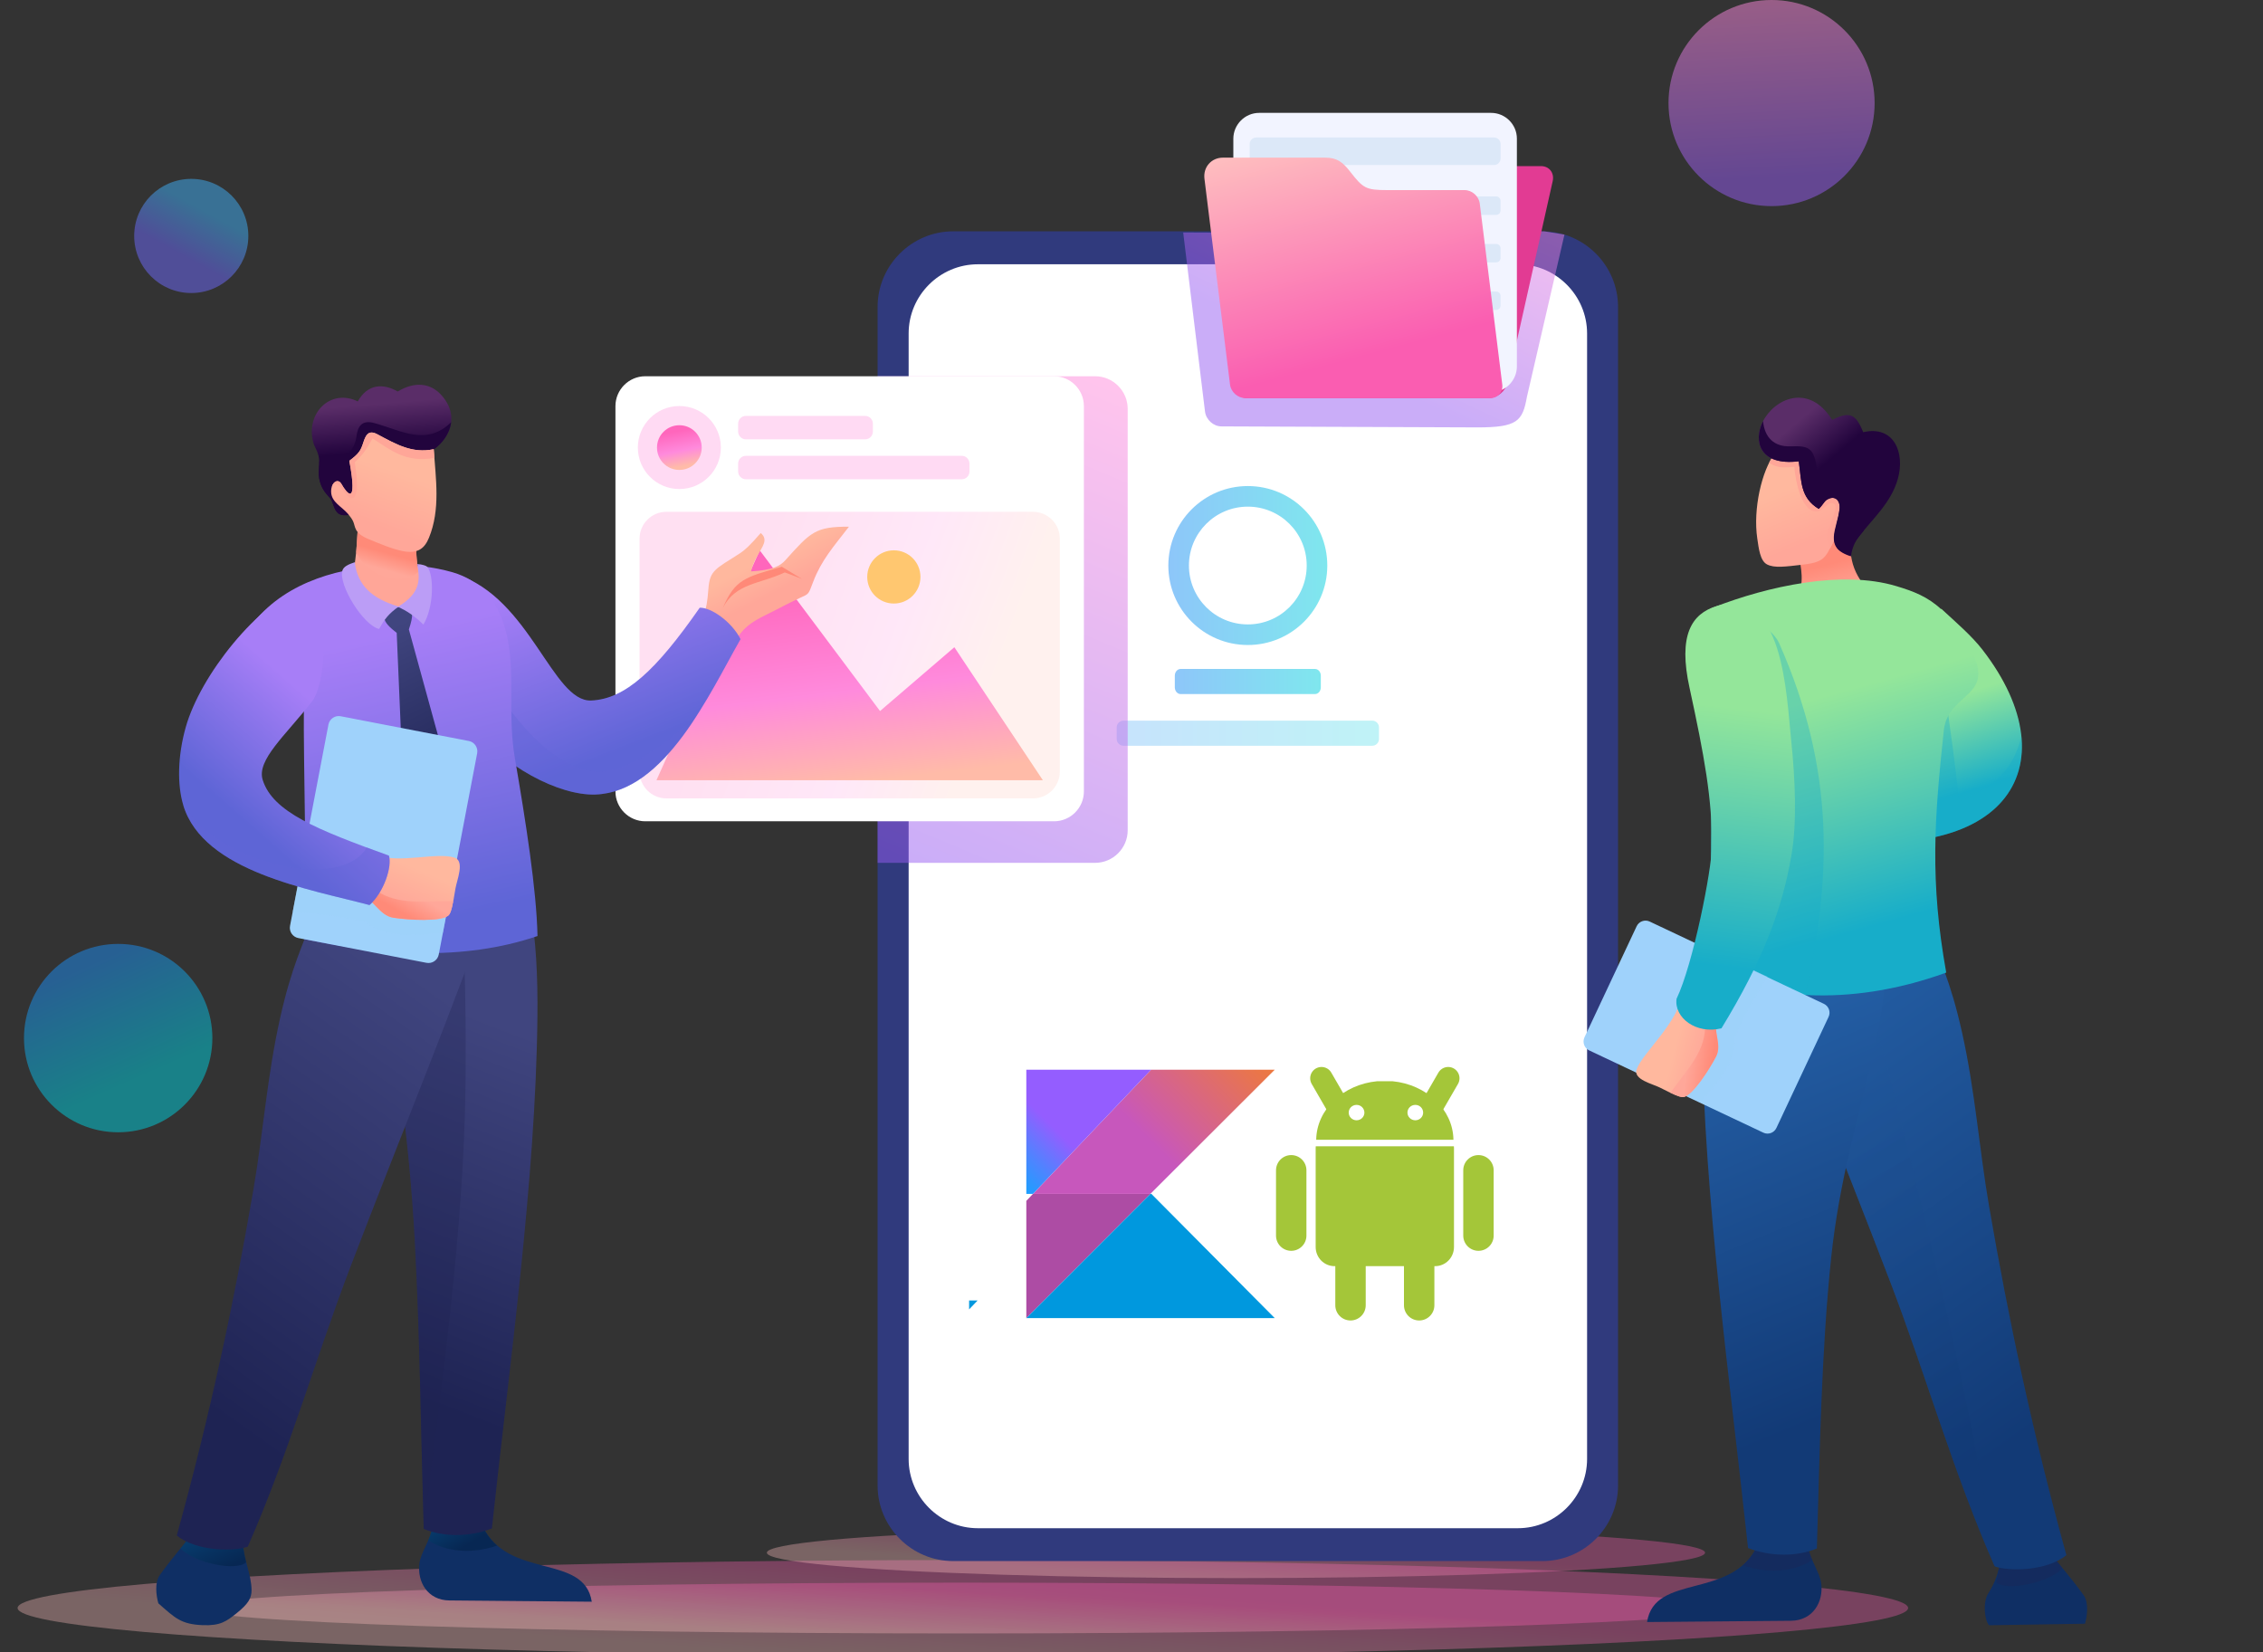 <?xml version="1.0" encoding="utf-8"?>
<!-- Generator: Adobe Illustrator 27.6.1, SVG Export Plug-In . SVG Version: 6.00 Build 0)  -->
<svg version="1.1" id="Layer_1" xmlns="http://www.w3.org/2000/svg" xmlns:xlink="http://www.w3.org/1999/xlink" x="0px" y="0px"
	 viewBox="0 0 500 365" style="enable-background:new 0 0 500 365;" xml:space="preserve">
<rect x="0" y="0" width="500" height="365" fill="#333333" stroke="none"/>
<style type="text/css">
	.st0{opacity:0.35;fill-rule:evenodd;clip-rule:evenodd;fill:url(#SVGID_1_);}
	.st1{opacity:0.35;fill-rule:evenodd;clip-rule:evenodd;fill:url(#SVGID_00000016057819148924015260000015815406598569658815_);}
	.st2{opacity:0.35;fill-rule:evenodd;clip-rule:evenodd;fill:url(#SVGID_00000084520960518874969850000002652566626930176921_);}
	.st3{fill-rule:evenodd;clip-rule:evenodd;fill:#303A7D;}
	.st4{fill-rule:evenodd;clip-rule:evenodd;fill:#FFFFFF;}
	.st5{opacity:0.5;}
	.st6{fill-rule:evenodd;clip-rule:evenodd;fill:url(#SVGID_00000109730885347379323390000017790968070753483958_);}
	.st7{fill-rule:evenodd;clip-rule:evenodd;fill:url(#SVGID_00000139981629292196515340000018020383947969341341_);}
	.st8{opacity:0.5;fill-rule:evenodd;clip-rule:evenodd;fill:url(#SVGID_00000023255327551829417810000002898565596616679070_);}
	.st9{opacity:0.5;fill-rule:evenodd;clip-rule:evenodd;fill:url(#SVGID_00000096043373281546878680000000799482748564653457_);}
	.st10{opacity:0.5;fill-rule:evenodd;clip-rule:evenodd;fill:url(#SVGID_00000136387930186455997850000014822555318790523278_);}
	.st11{opacity:0.5;fill-rule:evenodd;clip-rule:evenodd;fill:url(#SVGID_00000123441443192423994390000014051109497862190729_);}
	.st12{fill-rule:evenodd;clip-rule:evenodd;fill:url(#SVGID_00000093886978732585797260000012846335250618661029_);}
	.st13{fill-rule:evenodd;clip-rule:evenodd;fill:url(#SVGID_00000158020806146494110160000000081640176265423023_);}
	.st14{fill-rule:evenodd;clip-rule:evenodd;fill:#FFA698;}
	.st15{fill-rule:evenodd;clip-rule:evenodd;fill:url(#SVGID_00000068661224548542518930000014975672730566326710_);}
	.st16{fill-rule:evenodd;clip-rule:evenodd;fill:#22043D;}
	.st17{fill-rule:evenodd;clip-rule:evenodd;fill:url(#SVGID_00000070838141150570136960000017223457590946177447_);}
	.st18{opacity:0.35;fill-rule:evenodd;clip-rule:evenodd;fill:#17ACC8;}
	.st19{fill-rule:evenodd;clip-rule:evenodd;fill:#0F2F64;}
	.st20{opacity:0.3;fill-rule:evenodd;clip-rule:evenodd;fill:#1E2353;}
	.st21{fill-rule:evenodd;clip-rule:evenodd;fill:url(#SVGID_00000072980519925918044720000007017010621872565911_);}
	.st22{opacity:0.5;fill-rule:evenodd;clip-rule:evenodd;fill:url(#SVGID_00000155133928434895023250000006973322059610997413_);}
	.st23{fill-rule:evenodd;clip-rule:evenodd;fill:url(#SVGID_00000076597251350250330560000008398356136954495154_);}
	.st24{fill-rule:evenodd;clip-rule:evenodd;fill:url(#SVGID_00000088103814735148983890000008171850142827436445_);}
	.st25{fill-rule:evenodd;clip-rule:evenodd;fill:#9FD2FB;}
	.st26{opacity:0.5;fill-rule:evenodd;clip-rule:evenodd;fill:#9FD2FB;}
	.st27{fill-rule:evenodd;clip-rule:evenodd;fill:url(#SVGID_00000114049873240945144420000002920244190905114247_);}
	.st28{fill-rule:evenodd;clip-rule:evenodd;fill:url(#SVGID_00000144340041761479253090000006272638292388831113_);}
	.st29{fill-rule:evenodd;clip-rule:evenodd;fill:url(#SVGID_00000072279161261316770820000009853639951174269881_);}
	.st30{opacity:0.5;fill-rule:evenodd;clip-rule:evenodd;fill:url(#SVGID_00000006693573273388414660000016854526489291854216_);}
	.st31{opacity:0.3;fill-rule:evenodd;clip-rule:evenodd;fill:#FF84D6;}
	.st32{fill-rule:evenodd;clip-rule:evenodd;fill:url(#SVGID_00000181795568797508116090000004905487626140316076_);}
	.st33{opacity:0.2;fill-rule:evenodd;clip-rule:evenodd;fill:url(#SVGID_00000142171431316794285140000006107080520058018995_);}
	.st34{fill-rule:evenodd;clip-rule:evenodd;fill:url(#SVGID_00000005983552639710680220000016132555176514131877_);}
	.st35{fill-rule:evenodd;clip-rule:evenodd;fill:#FFC770;}
	.st36{opacity:0.5;fill-rule:evenodd;clip-rule:evenodd;fill:url(#SVGID_00000060012586223885201280000005634347108749677499_);}
	.st37{fill-rule:evenodd;clip-rule:evenodd;fill:#E23B93;}
	.st38{fill-rule:evenodd;clip-rule:evenodd;fill:#F2F4FF;}
	.st39{fill-rule:evenodd;clip-rule:evenodd;fill:#DCE8F8;}
	.st40{fill-rule:evenodd;clip-rule:evenodd;fill:url(#SVGID_00000075124720456690221490000000096434752213269129_);}
	.st41{fill-rule:evenodd;clip-rule:evenodd;fill:url(#SVGID_00000163774880665412239280000008965586539143803283_);}
	.st42{fill-rule:evenodd;clip-rule:evenodd;fill:#FF8978;}
	.st43{fill-rule:evenodd;clip-rule:evenodd;fill:url(#SVGID_00000154424212174759542530000002011397949530127249_);}
	.st44{opacity:0.35;fill-rule:evenodd;clip-rule:evenodd;fill:#6266D7;}
	.st45{opacity:0.5;fill-rule:evenodd;clip-rule:evenodd;fill:url(#SVGID_00000177441904043350562740000017303060866022863535_);}
	.st46{opacity:0.5;fill-rule:evenodd;clip-rule:evenodd;fill:url(#SVGID_00000128443643108971569130000004276433809284862653_);}
	.st47{fill-rule:evenodd;clip-rule:evenodd;fill:url(#SVGID_00000164473917713598894170000017979299419327670677_);}
	.st48{fill-rule:evenodd;clip-rule:evenodd;fill:url(#SVGID_00000132809757339154072250000014155693520382004872_);}
	.st49{fill-rule:evenodd;clip-rule:evenodd;fill:url(#SVGID_00000066482727256269666450000005864520973631985823_);}
	.st50{fill-rule:evenodd;clip-rule:evenodd;fill:url(#SVGID_00000044146243364524575300000014706338816342545318_);}
	.st51{fill-rule:evenodd;clip-rule:evenodd;fill:url(#SVGID_00000155854966879164643330000007524105595347924412_);}
	.st52{fill-rule:evenodd;clip-rule:evenodd;fill:url(#SVGID_00000116934022816581326180000016814063338547028358_);}
	.st53{fill-rule:evenodd;clip-rule:evenodd;fill:url(#SVGID_00000032613829301376747710000014670713463104120452_);}
	.st54{fill-rule:evenodd;clip-rule:evenodd;fill:#BB9DF6;}
	.st55{fill-rule:evenodd;clip-rule:evenodd;fill:url(#SVGID_00000173129145017324476510000010865487745791478448_);}
	.st56{fill-rule:evenodd;clip-rule:evenodd;fill:url(#SVGID_00000147192288869824945930000004972316056816000166_);}
	.st57{fill-rule:evenodd;clip-rule:evenodd;fill:url(#SVGID_00000040576375522700512740000010891222396091363507_);}
	.st58{fill:url(#SVGID_00000093159143497441222080000011248859393081054592_);}
	.st59{fill:url(#SVGID_00000114761164129016571960000002563449042258583193_);}
	.st60{fill:url(#SVGID_00000128451682155761273210000010064958733959757757_);}
	.st61{fill:url(#SVGID_00000126290209698811730730000005461831794485295262_);}
	.st62{fill:url(#SVGID_00000114057980210720633380000008222050433264684956_);}
	.st63{fill:url(#SVGID_00000028289893826393665550000012621606526729141385_);}
	.st64{fill:#A4C639;}
	.st65{fill:none;stroke:#A4C639;stroke-width:5;stroke-linecap:round;stroke-linejoin:round;stroke-miterlimit:43.83;}
	.st66{fill:#FFFFFF;}
</style>
<g id="Layer_1_00000067198234234344964090000010375363223493782687_">
</g>
<g>
	<linearGradient id="SVGID_1_" gradientUnits="userSpaceOnUse" x1="213.293" y1="348.504" x2="211.648" y2="368.753">
		<stop  offset="0" style="stop-color:#FA5DB1"/>
		<stop  offset="1" style="stop-color:#FEBFBF"/>
	</linearGradient>
	<ellipse class="st0" cx="212.74" cy="355.28" rx="208.85" ry="10.59"/>
	
		<linearGradient id="SVGID_00000120525526812337395220000014151339059310781885_" gradientUnits="userSpaceOnUse" x1="212.933" y1="351.68" x2="212.363" y2="362.442">
		<stop  offset="0" style="stop-color:#FA5DB1"/>
		<stop  offset="1" style="stop-color:#FEBFBF"/>
	</linearGradient>
	
		<path style="opacity:0.35;fill-rule:evenodd;clip-rule:evenodd;fill:url(#SVGID_00000120525526812337395220000014151339059310781885_);" d="
		M212.74,349.68c93.67,0,169.61,2.51,169.61,5.61c0,3.1-75.94,5.61-169.61,5.61c-93.67,0-169.61-2.51-169.61-5.61
		C43.14,352.19,119.07,349.68,212.74,349.68z"/>
	
		<linearGradient id="SVGID_00000120516631973589088400000014112334745250650781_" gradientUnits="userSpaceOnUse" x1="273.386" y1="339.475" x2="272.458" y2="350.187">
		<stop  offset="0" style="stop-color:#FA5DB1"/>
		<stop  offset="1" style="stop-color:#FEBFBF"/>
	</linearGradient>
	
		<ellipse style="opacity:0.35;fill-rule:evenodd;clip-rule:evenodd;fill:url(#SVGID_00000120516631973589088400000014112334745250650781_);" cx="273.08" cy="343.06" rx="103.65" ry="5.61"/>
</g>
<g>
	<path class="st3" d="M210.6,51.11h130.2c9.19,0,16.7,7.52,16.7,16.7v260.4c0,9.19-7.52,16.7-16.7,16.7H210.6
		c-9.19,0-16.7-7.52-16.7-16.7V67.82C193.9,58.63,201.42,51.11,210.6,51.11z"/>
	<g>
		<path class="st4" d="M216.06,58.39h119.3c8.42,0,15.3,6.89,15.3,15.3v248.65c0,8.42-6.89,15.31-15.3,15.31h-119.3
			c-8.42,0-15.3-6.89-15.3-15.31V73.7C200.75,65.28,207.64,58.39,216.06,58.39z"/>
		<g class="st5">
			
				<linearGradient id="SVGID_00000104692852680000793890000002689983299913141647_" gradientUnits="userSpaceOnUse" x1="258.148" y1="124.949" x2="293.262" y2="124.949">
				<stop  offset="0" style="stop-color:#1C8EF4"/>
				<stop  offset="1" style="stop-color:#00CFDD"/>
			</linearGradient>
			<path style="fill-rule:evenodd;clip-rule:evenodd;fill:url(#SVGID_00000104692852680000793890000002689983299913141647_);" d="
				M275.7,107.39c9.7,0,17.56,7.86,17.56,17.56c0,9.7-7.86,17.56-17.56,17.56c-9.7,0-17.56-7.86-17.56-17.56
				C258.15,115.25,266.01,107.39,275.7,107.39L275.7,107.39z M275.7,111.94c-7.19,0-13.01,5.83-13.01,13.01
				c0,7.19,5.82,13.01,13.01,13.01s13.01-5.82,13.01-13.01C288.72,117.76,282.89,111.94,275.7,111.94z"/>
			
				<linearGradient id="SVGID_00000107580541224767837850000006278502516779123129_" gradientUnits="userSpaceOnUse" x1="259.574" y1="150.567" x2="291.836" y2="150.567">
				<stop  offset="0" style="stop-color:#1C8EF4"/>
				<stop  offset="1" style="stop-color:#00CFDD"/>
			</linearGradient>
			<path style="fill-rule:evenodd;clip-rule:evenodd;fill:url(#SVGID_00000107580541224767837850000006278502516779123129_);" d="
				M260.85,147.8h29.7c0.7,0,1.28,0.67,1.28,1.49v2.57c0,0.82-0.58,1.49-1.28,1.49h-29.7c-0.7,0-1.28-0.67-1.28-1.49v-2.57
				C259.57,148.46,260.15,147.8,260.85,147.8z"/>
			
				<linearGradient id="SVGID_00000162321573181168116590000001057591735469744812_" gradientUnits="userSpaceOnUse" x1="246.734" y1="161.991" x2="304.676" y2="161.991">
				<stop  offset="0" style="stop-color:#1C8EF4"/>
				<stop  offset="1" style="stop-color:#00CFDD"/>
			</linearGradient>
			
				<path style="opacity:0.5;fill-rule:evenodd;clip-rule:evenodd;fill:url(#SVGID_00000162321573181168116590000001057591735469744812_);" d="
				M248.22,159.22h54.97c0.82,0,1.49,0.67,1.49,1.49v2.57c0,0.82-0.67,1.49-1.49,1.49h-54.97c-0.82,0-1.49-0.67-1.49-1.49v-2.57
				C246.73,159.89,247.4,159.22,248.22,159.22z"/>
		</g>
	</g>
</g>
<g>
	
		<linearGradient id="SVGID_00000079443951365251264220000015072378938818711465_" gradientUnits="userSpaceOnUse" x1="392.261" y1="39.285" x2="390.237" y2="-0.33">
		<stop  offset="0" style="stop-color:#965CF2"/>
		<stop  offset="1" style="stop-color:#FF8ADC"/>
	</linearGradient>
	
		<circle style="opacity:0.5;fill-rule:evenodd;clip-rule:evenodd;fill:url(#SVGID_00000079443951365251264220000015072378938818711465_);" cx="391.42" cy="22.77" r="22.77"/>
	
		<linearGradient id="SVGID_00000044900145226567110640000015956367954545583806_" gradientUnits="userSpaceOnUse" x1="19.026" y1="213.334" x2="29.986" y2="238.139">
		<stop  offset="0" style="stop-color:#1C8EF4"/>
		<stop  offset="1" style="stop-color:#00CFDD"/>
	</linearGradient>
	
		<path style="opacity:0.5;fill-rule:evenodd;clip-rule:evenodd;fill:url(#SVGID_00000044900145226567110640000015956367954545583806_);" d="
		M26.11,208.55c11.49,0,20.81,9.31,20.81,20.81c0,11.49-9.32,20.81-20.81,20.81c-11.49,0-20.81-9.32-20.81-20.81
		C5.3,217.86,14.61,208.55,26.11,208.55z"/>
	
		<linearGradient id="SVGID_00000021087837009135006470000003316511747644365487_" gradientUnits="userSpaceOnUse" x1="40.024" y1="56.194" x2="45.277" y2="46.644">
		<stop  offset="0" style="stop-color:#6D6AFE"/>
		<stop  offset="1" style="stop-color:#3FB0F7"/>
	</linearGradient>
	
		<path style="opacity:0.5;fill-rule:evenodd;clip-rule:evenodd;fill:url(#SVGID_00000021087837009135006470000003316511747644365487_);" d="
		M42.26,39.52c6.97,0,12.61,5.65,12.61,12.61s-5.65,12.61-12.61,12.61c-6.97,0-12.61-5.65-12.61-12.61S35.29,39.52,42.26,39.52z"/>
</g>
<g>
	<g>
		
			<linearGradient id="SVGID_00000078738311651991263180000001555868240382858681_" gradientUnits="userSpaceOnUse" x1="404.087" y1="124.629" x2="405.86" y2="131.948">
			<stop  offset="0" style="stop-color:#FF8A78"/>
			<stop  offset="1" style="stop-color:#FFA799"/>
		</linearGradient>
		<path style="fill-rule:evenodd;clip-rule:evenodd;fill:url(#SVGID_00000078738311651991263180000001555868240382858681_);" d="
			M397.36,122.2c0.54,3.25,1.5,6.44-0.47,10.77l18.45,0.12c-6.23-5.82-6.63-9.31-6.56-14.78l-6.9,1.39L397.36,122.2z"/>
		<g>
			
				<linearGradient id="SVGID_00000165203710225772372900000015784548346307164600_" gradientUnits="userSpaceOnUse" x1="397.113" y1="107.215" x2="401.792" y2="118.922">
				<stop  offset="0" style="stop-color:#FFB89E"/>
				<stop  offset="1" style="stop-color:#FFA799"/>
			</linearGradient>
			<path style="fill-rule:evenodd;clip-rule:evenodd;fill:url(#SVGID_00000165203710225772372900000015784548346307164600_);" d="
				M392.11,100.24c-2.86,3.73-4.81,12.23-3.85,18.72c0.32,2.19,0.62,4.92,2.13,5.73c1.64,0.88,4.16,0.5,7.97,0.06
				c5.53-0.63,4.91-1.95,7.79-7.06l4.76-11.81l-9.9-9.78L392.11,100.24z"/>
			<path class="st14" d="M392.11,100.24c-0.44,0.57-0.85,1.26-1.24,2.03c1.54,0.93,2.52,1.17,5.58,0.87
				c0.2,3.05,1.72,10.7,5.38,9.79c0.65-0.16,1.4-1.04,2.1-1.5c0.86-0.56,2.02-0.27,1.52,1.37c-1.38,4.45-2.59,5.28-1.09,8.35
				c0.47-0.9,1-2.03,1.8-3.45l4.76-11.81l-9.9-9.78L392.11,100.24z"/>
		</g>
		<g>
			
				<linearGradient id="SVGID_00000079483264475128565940000007523148708507036296_" gradientUnits="userSpaceOnUse" x1="397.918" y1="92.515" x2="405.099" y2="100.974">
				<stop  offset="0" style="stop-color:#5A2D68"/>
				<stop  offset="1" style="stop-color:#22043D"/>
			</linearGradient>
			<path style="fill-rule:evenodd;clip-rule:evenodd;fill:url(#SVGID_00000079483264475128565940000007523148708507036296_);" d="
				M397.43,101.92c-8.76,1.07-10.02-4.53-7.99-8.68c2.54-5.19,10.26-8.69,15.35-0.48c3.75-1.85,5.21-1.48,6.87,2.73
				c6.84-1.57,9.28,4.55,7.66,10.31c-1.48,5.26-5.42,8.64-8.58,12.73c-0.94,1.22-1.82,2.51-2.54,3.93c-2.12-0.66-2.6-1.51-2.94-3.04
				c-0.24-1.07,0.96-4.67,1.2-7.03c0.18-1.75-0.99-3.13-2.86-1.95c-0.55,0.35-0.89,1.21-1.75,1.99
				C397.71,109.94,398.06,106.34,397.43,101.92z"/>
			<path class="st16" d="M397.43,101.92c-8.76,1.07-10.02-4.53-7.99-8.68c0.03-0.07,0.07-0.14,0.1-0.2c0.32,3.59,2.43,5.7,6.03,5.58
				c4.05-0.14,5.23,0.18,5.94,5.25c0.37,2.68,0.61,4.37,2.28,3.94c3.61-0.94,5.63,0.65,5.65,5.03c0.01,2.16,0.83,3.76,2.38,4.34
				c-0.37,0.45-0.74,0.9-1.1,1.36c-0.94,1.22-1.54,2.68-1.76,4.38c-6.26-1.95-2.97-6.13-2.52-10.53c0.18-1.75-0.99-3.13-2.86-1.95
				c-0.55,0.35-0.89,1.21-1.75,1.99C397.71,109.94,398.06,106.34,397.43,101.92z"/>
		</g>
	</g>
	<g>
		
			<linearGradient id="SVGID_00000046322503765297455620000000105021444671042493_" gradientUnits="userSpaceOnUse" x1="417.539" y1="158.16" x2="423.673" y2="178.265">
			<stop  offset="0" style="stop-color:#94E69A"/>
			<stop  offset="1" style="stop-color:#17ADC9"/>
		</linearGradient>
		<path style="fill-rule:evenodd;clip-rule:evenodd;fill:url(#SVGID_00000046322503765297455620000000105021444671042493_);" d="
			M428.91,134.5c3.35,3.08,6.76,6.01,9.13,9.08c19.99,25.86,5.15,49.73-40.81,40.54C402.36,151.95,408.28,159.57,428.91,134.5z"/>
		<path class="st18" d="M446.62,162.72c1.64,16.86-15.32,28.21-49.39,21.4c3.93-24.65,8.33-25.94,19.45-36.47l13.16,5.9
			c1.1,7.91,2.22,15.5,3.01,23.46C440.67,173.71,444.74,170.26,446.62,162.72z"/>
	</g>
	<g>
		<g>
			<path class="st19" d="M460.67,358.75l-21.2,0.34c-1.06-1.17-1.34-5.21-0.23-6.94c1.56-2.44,2.51-5.04,2.62-7.46l7.97,0.36
				l3.44-1.61c1.54,2.02,4.81,5.76,7.12,9.04C461.52,354.1,461.17,357.03,460.67,358.75z"/>
			<path class="st20" d="M441.06,349.57c0.38-1.5,0.72-3.09,0.8-4.89l7.97,0.36l3.44-1.61c0.61,0.8,1.48,1.86,2.46,3.05
				C452.62,349.8,443.09,351.66,441.06,349.57z"/>
		</g>
		
			<linearGradient id="SVGID_00000183949623022313903600000013897116573062037439_" gradientUnits="userSpaceOnUse" x1="396.114" y1="223.367" x2="457.566" y2="309.772">
			<stop  offset="0" style="stop-color:#235DA3"/>
			<stop  offset="1" style="stop-color:#123A76"/>
		</linearGradient>
		<path style="fill-rule:evenodd;clip-rule:evenodd;fill:url(#SVGID_00000183949623022313903600000013897116573062037439_);" d="
			M426.34,205.84c1.95,5.89,4.51,10.34,7.19,22.38c2.91,13.09,3.74,25.43,5.93,38.16c4.28,24.95,9.64,50.2,17.1,77.21
			c-4.31,3.59-12.76,3.59-15.84,2.5c-9.21-20.96-14.88-41.4-22.99-62.65c-11.11-29.11-23.24-58.28-32.86-85.94L426.34,205.84z"/>
		
			<linearGradient id="SVGID_00000178908166522757854360000010487017727100726407_" gradientUnits="userSpaceOnUse" x1="396.069" y1="224.311" x2="444.698" y2="311.701">
			<stop  offset="0" style="stop-color:#235DA3"/>
			<stop  offset="1" style="stop-color:#123A76"/>
		</linearGradient>
		
			<path style="opacity:0.5;fill-rule:evenodd;clip-rule:evenodd;fill:url(#SVGID_00000178908166522757854360000010487017727100726407_);" d="
			M408.69,205.44c4.35,13.18,28.83,108.26,32.02,140.66c-9.21-20.96-14.88-41.4-22.99-62.65c-11.11-29.11-23.24-58.28-32.86-85.94
			L408.69,205.44z"/>
		<g>
			<path class="st19" d="M399.45,341.71c0.65,3.25,2.63,5.72,2.94,8.11c0.54,4.11-1.83,8.24-6.69,8.28l-31.79,0.28
				c1.68-10.86,18.68-4.84,24.38-16.88l7.4,0.42L399.45,341.71z"/>
			<path class="st20" d="M399.45,341.71c0.21,1.06,0.57,2.04,0.96,2.96c-2.98,2.07-8.72,3.46-15.38,1.18
				c1.29-1.12,2.41-2.52,3.27-4.34l7.4,0.42L399.45,341.71z"/>
		</g>
		
			<linearGradient id="SVGID_00000023995267620764092310000016777577115168189096_" gradientUnits="userSpaceOnUse" x1="383.234" y1="229.749" x2="415.685" y2="308.216">
			<stop  offset="0" style="stop-color:#235DA3"/>
			<stop  offset="1" style="stop-color:#123A76"/>
		</linearGradient>
		<path style="fill-rule:evenodd;clip-rule:evenodd;fill:url(#SVGID_00000023995267620764092310000016777577115168189096_);" d="
			M377.67,203.13c-1.3,7.79-1.72,15.21-1.61,24.9c0.41,36.4,6.26,77.63,10.16,114c5.19,1.99,10.89,1.88,15.21,0.1
			c0.63-21.06,0.99-43.45,3.15-64.17c3.59-34.43,17.72-58.54,9.45-78.8l-24.59-0.83L377.67,203.13z"/>
	</g>
	
		<linearGradient id="SVGID_00000167386564078349130180000017421492119270465455_" gradientUnits="userSpaceOnUse" x1="399.529" y1="154.765" x2="413.501" y2="204.788">
		<stop  offset="0" style="stop-color:#94E69A"/>
		<stop  offset="1" style="stop-color:#17ADC9"/>
	</linearGradient>
	<path style="fill-rule:evenodd;clip-rule:evenodd;fill:url(#SVGID_00000167386564078349130180000017421492119270465455_);" d="
		M434.63,142.06c7.39,12.23-4.05,10.48-5.14,19.17c-2.12,19.82-3.11,33.4,0.52,53.66c-22.47,8.14-40.85,5.11-53.16,0.13
		c2.45-15.56-0.34-53.58,3.64-68.01c2.32-8.41-8.01-10.43-1.67-12.9c11.62-4.51,28.06-8.23,40.1-4.63c3.85,1.15,7,2.34,10.07,5.21
		C430.87,136.44,432.75,138.96,434.63,142.06z"/>
	<path class="st18" d="M398.91,219.84c-8.64-0.44-16.07-2.4-22.06-4.82c2.45-15.56-0.34-53.58,3.64-68.01
		c2.32-8.41-7.36-9.08-1.02-11.54c3.61-1.4,11.75,2.43,13.64,6.68C405.59,170.3,404.61,194.22,398.91,219.84z"/>
	<g>
		<g>
			<path class="st25" d="M350.08,229.2l11.53-24.55c0.51-1.08,1.8-1.55,2.88-1.04l38.49,18.18c1.08,0.51,1.55,1.8,1.04,2.88
				l-11.53,24.55c-0.51,1.08-1.8,1.55-2.88,1.04l-38.49-18.18C350.05,231.58,349.58,230.28,350.08,229.2z"/>
			<path class="st26" d="M379.38,210.56l11.11,5.24c-2.74,4.47-5.2,8.56-7.2,13.44c0.03,3.55-1.02,7.34-7.67,14.32l-7.01-3.31
				l4.53-6.04L379.38,210.56z"/>
		</g>
		<g>
			
				<linearGradient id="SVGID_00000090262076122485572330000008640903837393913023_" gradientUnits="userSpaceOnUse" x1="370.261" y1="230.363" x2="377.139" y2="232.153">
				<stop  offset="0" style="stop-color:#FFB89E"/>
				<stop  offset="1" style="stop-color:#FFA799"/>
			</linearGradient>
			<path style="fill-rule:evenodd;clip-rule:evenodd;fill:url(#SVGID_00000090262076122485572330000008640903837393913023_);" d="
				M366.68,240.26c3.05,1.54,4.67,2.32,5.44,2.1c1.97-0.57,5.47-5.93,7.04-8.92c1.39-2.65-0.81-5.81,0.32-7.61
				c-1.61-2.68-4.95-6.64-7.73-6.68c-0.65,6.62-8.88,13.46-10.15,17.14C360.83,238.51,365.09,239.47,366.68,240.26z"/>
			
				<linearGradient id="SVGID_00000095307540470333341080000014147773511877619636_" gradientUnits="userSpaceOnUse" x1="378.529" y1="233.954" x2="372.952" y2="233.265">
				<stop  offset="0" style="stop-color:#FF8A78"/>
				<stop  offset="1" style="stop-color:#FFA799"/>
			</linearGradient>
			<path style="fill-rule:evenodd;clip-rule:evenodd;fill:url(#SVGID_00000095307540470333341080000014147773511877619636_);" d="
				M369.07,241.45c1.56,0.74,2.51,1.07,3.05,0.91c1.98-0.57,5.47-5.93,7.04-8.92c1.39-2.65-0.81-5.81,0.32-7.61
				c-1.61-2.68,0.02,0.19-2.75,0.14C377.02,232.13,373.08,235.88,369.07,241.45z"/>
		</g>
		
			<linearGradient id="SVGID_00000163059565521980894380000012774849221279135156_" gradientUnits="userSpaceOnUse" x1="385.261" y1="156.608" x2="378.545" y2="213.315">
			<stop  offset="0" style="stop-color:#94E69A"/>
			<stop  offset="1" style="stop-color:#17ADC9"/>
		</linearGradient>
		<path style="fill-rule:evenodd;clip-rule:evenodd;fill:url(#SVGID_00000163059565521980894380000012774849221279135156_);" d="
			M395.74,163.45c0.95,9.1,1.28,18.3,0.11,25.26c-2.02,12.07-6.33,23.45-15.5,38.49c-5.63,1.39-10.51-2.38-9.92-6.53
			c3.65-7.59,7.78-28.53,7.81-33.71c0.07-10.38-1.69-20-4.94-34.97c-2.56-11.63,0.43-16.38,5.95-18.07
			C393.99,129.38,394.69,153.42,395.74,163.45z"/>
	</g>
</g>
<g>
	
		<linearGradient id="SVGID_00000017504653229818823500000015735672528903879300_" gradientUnits="userSpaceOnUse" x1="198.218" y1="189.668" x2="242.034" y2="85.046">
		<stop  offset="0" style="stop-color:#965CF2"/>
		<stop  offset="1" style="stop-color:#FF8ADC"/>
	</linearGradient>
	
		<path style="opacity:0.5;fill-rule:evenodd;clip-rule:evenodd;fill:url(#SVGID_00000017504653229818823500000015735672528903879300_);" d="
		M193.9,83.13h48.06c3.96,0,7.2,3.24,7.2,7.2v93.11c0,3.96-3.24,7.2-7.2,7.2H193.9V83.13z"/>
	<g>
		<path class="st4" d="M142.57,83.13h90.32c3.62,0,6.59,2.96,6.59,6.59v85.15c0,3.62-2.96,6.59-6.59,6.59h-90.32
			c-3.62,0-6.59-2.96-6.59-6.59V89.71C135.99,86.09,138.95,83.13,142.57,83.13z"/>
		<path class="st31" d="M150.1,89.71c5.07,0,9.17,4.11,9.17,9.17c0,5.07-4.11,9.17-9.17,9.17c-5.07,0-9.17-4.11-9.17-9.17
			C140.93,93.82,145.03,89.71,150.1,89.71z"/>
		
			<linearGradient id="SVGID_00000125602485893936248070000011495521017633600142_" gradientUnits="userSpaceOnUse" x1="149.401" y1="95.331" x2="150.911" y2="103.022">
			<stop  offset="0" style="stop-color:#FF66BC"/>
			<stop  offset="0.56" style="stop-color:#FF8ADC"/>
			<stop  offset="1" style="stop-color:#FFBBA8"/>
		</linearGradient>
		<path style="fill-rule:evenodd;clip-rule:evenodd;fill:url(#SVGID_00000125602485893936248070000011495521017633600142_);" d="
			M150.1,93.95c2.73,0,4.94,2.21,4.94,4.94c0,2.73-2.21,4.94-4.94,4.94c-2.73,0-4.94-2.21-4.94-4.94
			C145.16,96.16,147.37,93.95,150.1,93.95z"/>
		<g>
			<path class="st31" d="M164.8,91.89h26.35c0.94,0,1.71,0.77,1.71,1.71v1.76c0,0.94-0.77,1.71-1.71,1.71H164.8
				c-0.94,0-1.71-0.77-1.71-1.71V93.6C163.09,92.66,163.86,91.89,164.8,91.89z"/>
			<path class="st31" d="M164.8,100.71h47.69c0.94,0,1.71,0.77,1.71,1.71v1.76c0,0.94-0.77,1.71-1.71,1.71H164.8
				c-0.94,0-1.71-0.77-1.71-1.71v-1.76C163.09,101.48,163.86,100.71,164.8,100.71z"/>
		</g>
		
			<linearGradient id="SVGID_00000120523258005132835820000008668925806727640205_" gradientUnits="userSpaceOnUse" x1="164.682" y1="136.073" x2="218.857" y2="156.428">
			<stop  offset="0" style="stop-color:#FF66BC"/>
			<stop  offset="0.56" style="stop-color:#FF8ADC"/>
			<stop  offset="1" style="stop-color:#FFBBA8"/>
		</linearGradient>
		
			<path style="opacity:0.2;fill-rule:evenodd;clip-rule:evenodd;fill:url(#SVGID_00000120523258005132835820000008668925806727640205_);" d="
			M147.22,113.08h81.03c3.25,0,5.91,2.66,5.91,5.91v51.5c0,3.25-2.66,5.91-5.91,5.91h-81.03c-3.25,0-5.91-2.66-5.91-5.91v-51.5
			C141.31,115.74,143.97,113.08,147.22,113.08z"/>
		
			<linearGradient id="SVGID_00000046331860852229897590000017711661317672506532_" gradientUnits="userSpaceOnUse" x1="182.498" y1="127.611" x2="187.814" y2="173.095">
			<stop  offset="0" style="stop-color:#FF66BC"/>
			<stop  offset="0.56" style="stop-color:#FF8ADC"/>
			<stop  offset="1" style="stop-color:#FFBBA8"/>
		</linearGradient>
		
			<polygon style="fill-rule:evenodd;clip-rule:evenodd;fill:url(#SVGID_00000046331860852229897590000017711661317672506532_);" points="
			167.86,121.59 194.44,157.1 210.86,143 230.42,172.39 145.04,172.39 		"/>
		<path class="st35" d="M197.49,121.59c3.25,0,5.88,2.63,5.88,5.88c0,3.25-2.63,5.88-5.88,5.88c-3.25,0-5.88-2.63-5.88-5.88
			C191.61,124.22,194.25,121.59,197.49,121.59z"/>
	</g>
</g>
<g>
	
		<linearGradient id="SVGID_00000074421502753959138310000008924108037462055834_" gradientUnits="userSpaceOnUse" x1="294.818" y1="79.946" x2="320.95" y2="24.608">
		<stop  offset="0" style="stop-color:#965CF2"/>
		<stop  offset="1" style="stop-color:#FF8ADC"/>
	</linearGradient>
	
		<path style="opacity:0.5;fill-rule:evenodd;clip-rule:evenodd;fill:url(#SVGID_00000074421502753959138310000008924108037462055834_);" d="
		M326.25,94.43l-56.39-0.22c-1.77-0.01-3.4-1.48-3.62-3.29l-1.19-9.74l-3.63-29.81l57.99,0.26l21.71-0.53l4.54,0.73l-8.29,35.84
		C336.41,93.07,335.26,94.46,326.25,94.43z"/>
	<g>
		<path class="st37" d="M286.98,36.7h53.49c1.83,0,3,1.5,2.59,3.33l-10,44.59c-0.41,1.83-2.25,3.33-4.08,3.33h-53.49
			c-1.83,0-3-1.5-2.59-3.33l10-44.59C283.31,38.2,285.14,36.7,286.98,36.7z"/>
		<g>
			<path class="st38" d="M278.2,24.94h51.26c3.13,0,5.69,2.56,5.69,5.69v50.33c0,3.13-2.56,5.7-5.69,5.7H278.2
				c-3.13,0-5.7-2.56-5.7-5.7V30.64C272.51,27.51,275.07,24.94,278.2,24.94z"/>
			<g>
				<path class="st39" d="M277.55,30.38h52.56c0.79,0,1.44,0.65,1.44,1.44v3.2c0,0.79-0.65,1.44-1.44,1.44h-52.56
					c-0.79,0-1.44-0.65-1.44-1.44v-3.2C276.11,31.02,276.76,30.38,277.55,30.38z"/>
				<path class="st39" d="M277.08,43.4h53.5c0.53,0,0.96,0.43,0.96,0.97v2.15c0,0.53-0.43,0.96-0.96,0.96h-53.5
					c-0.53,0-0.96-0.43-0.96-0.96v-2.15C276.11,43.83,276.55,43.4,277.08,43.4z"/>
				<path class="st39" d="M277.08,53.9h53.5c0.53,0,0.96,0.43,0.96,0.96v2.15c0,0.53-0.43,0.96-0.96,0.96h-53.5
					c-0.53,0-0.96-0.43-0.96-0.96v-2.15C276.11,54.34,276.55,53.9,277.08,53.9z"/>
				<path class="st39" d="M277.08,64.41h53.5c0.53,0,0.96,0.43,0.96,0.96v2.15c0,0.53-0.43,0.96-0.96,0.96h-53.5
					c-0.53,0-0.96-0.43-0.96-0.96v-2.15C276.11,64.84,276.55,64.41,277.08,64.41z"/>
			</g>
		</g>
		
			<linearGradient id="SVGID_00000004534238254055764200000007556245437612078782_" gradientUnits="userSpaceOnUse" x1="302.887" y1="78.28" x2="289.826" y2="28.941">
			<stop  offset="0" style="stop-color:#FA5DB1"/>
			<stop  offset="1" style="stop-color:#FEBFBF"/>
		</linearGradient>
		<path style="fill-rule:evenodd;clip-rule:evenodd;fill:url(#SVGID_00000004534238254055764200000007556245437612078782_);" d="
			M306.5,42h17.09c1.64,0,3.16,1.34,3.36,2.99l4.97,39.98c0.2,1.64-0.97,2.99-2.62,2.99h-54.17c-1.64,0-3.16-1.34-3.36-2.99
			l-1.1-8.86l-3.87-31.11l-0.68-5.5c-0.32-2.57,1.52-4.67,4.09-4.67h22.57c2.57,0,3.85,0.93,5.52,3.08
			C301.16,41.57,301.74,42,306.5,42z"/>
	</g>
</g>
<g>
	<g>
		<g>
			
				<linearGradient id="SVGID_00000109749499681137370730000016140399150361215921_" gradientUnits="userSpaceOnUse" x1="167.777" y1="124.047" x2="171.302" y2="130.885">
				<stop  offset="0" style="stop-color:#FFB89E"/>
				<stop  offset="1" style="stop-color:#FFA799"/>
			</linearGradient>
			<path style="fill-rule:evenodd;clip-rule:evenodd;fill:url(#SVGID_00000109749499681137370730000016140399150361215921_);" d="
				M156.52,130.09c0.3-4.11,1.57-4.37,6.92-7.81c1.11-0.72,2.18-1.68,4.64-4.51c1.71,1.42,0.43,2.93-0.74,5.01
				c-0.57,1.02-1.17,2.4-1.41,3.47c4.82-0.29,6.45-1.2,7.58-2.46c5.63-6.28,6.65-7.44,14.06-7.42c-3.47,4.5-6.07,7.39-7.88,12.12
				c-1.11,2.9-0.88,2.67-2.89,3.59c-2.72,1.24-5.03,2.54-7.59,3.79c-5.7,2.79-5.56,4.21-9.25,9.44l-7.06-4.03
				C155.4,136,156.09,135.95,156.52,130.09z"/>
			<path class="st42" d="M159.69,134.37c2.71-6.43,5.01-6.84,13.05-9.15l4.45,2.68l-3.79-1.43
				C167.86,129.1,162.51,128.78,159.69,134.37z"/>
		</g>
		
			<linearGradient id="SVGID_00000022550778167216782490000003501455171949169325_" gradientUnits="userSpaceOnUse" x1="123.146" y1="127.262" x2="138.033" y2="165.535">
			<stop  offset="0" style="stop-color:#A77EF7"/>
			<stop  offset="1" style="stop-color:#5E65D6"/>
		</linearGradient>
		<path style="fill-rule:evenodd;clip-rule:evenodd;fill:url(#SVGID_00000022550778167216782490000003501455171949169325_);" d="
			M101,126.96c16.11,5.21,21.11,28.17,29.62,27.81c7.49-0.32,14.28-6.56,23.98-20.5c2.46-0.1,7.04,3.04,9.02,6.95
			c-6.84,11.96-16.63,33.8-32.07,34.32c-7.99,0.27-20.4-6.12-27.83-15.78C91.08,143.33,94.88,143.58,101,126.96z"/>
		<path class="st44" d="M103.75,142.74c10.13,18.41,18.7,26.15,27.08,27.71c4.38,0.81,12.69-2.36,23.38-12.72
			c-5.84,9.16-13.19,17.5-22.66,17.82c-7.99,0.27-20.4-6.12-27.83-15.78L103.75,142.74z"/>
	</g>
	<g>
		<g>
			<path class="st19" d="M34.99,354.25c3.73,3.27,4.99,4.62,9.8,4.82c3.93,0.16,5.26-0.86,7.52-2.67c2.5-2.01,3.29-3.27,3.27-5.09
				c-0.03-3.47-1.77-6.63-1.97-10.98l-7.89,0.36l-3.4-1.6c-1.53,2-4.76,5.7-7.04,8.95C34.14,349.65,34.5,352.55,34.99,354.25z"/>
			
				<linearGradient id="SVGID_00000050623767355109718490000013395330309027358905_" gradientUnits="userSpaceOnUse" x1="49.192" y1="346.759" x2="45.583" y2="338.611">
				<stop  offset="0" style="stop-color:#002041"/>
				<stop  offset="1" style="stop-color:#004975"/>
			</linearGradient>
			
				<path style="opacity:0.5;fill-rule:evenodd;clip-rule:evenodd;fill:url(#SVGID_00000050623767355109718490000013395330309027358905_);" d="
				M54.39,345.17c-0.37-1.48-0.71-3.06-0.79-4.84l-7.89,0.36l-3.4-1.6c-0.6,0.79-1.47,1.84-2.43,3.02
				C42.96,345.4,52.39,347.24,54.39,345.17z"/>
		</g>
		<g>
			<path class="st19" d="M95.58,337.39c-0.65,3.21-2.61,5.67-2.91,8.03c-0.53,4.07,1.81,8.15,6.62,8.19l31.46,0.28
				c-1.67-10.75-18.48-4.79-24.13-16.71l-7.32,0.41L95.58,337.39z"/>
			
				<linearGradient id="SVGID_00000141450628884497983090000017448402685582430375_" gradientUnits="userSpaceOnUse" x1="102.742" y1="341.752" x2="98.953" y2="335.338">
				<stop  offset="0" style="stop-color:#002041"/>
				<stop  offset="1" style="stop-color:#004975"/>
			</linearGradient>
			
				<path style="opacity:0.5;fill-rule:evenodd;clip-rule:evenodd;fill:url(#SVGID_00000141450628884497983090000017448402685582430375_);" d="
				M95.58,337.39c-0.21,1.05-0.56,2.02-0.95,2.93c2.95,2.04,8.63,3.43,15.22,1.17c-1.27-1.1-2.38-2.5-3.24-4.3l-7.32,0.41
				L95.58,337.39z"/>
		</g>
		<g>
			
				<linearGradient id="SVGID_00000033370856232518818630000009058054488319102105_" gradientUnits="userSpaceOnUse" x1="110.686" y1="226.299" x2="80.281" y2="304.758">
				<stop  offset="0" style="stop-color:#40457F"/>
				<stop  offset="1" style="stop-color:#1E2353"/>
			</linearGradient>
			<path style="fill-rule:evenodd;clip-rule:evenodd;fill:url(#SVGID_00000033370856232518818630000009058054488319102105_);" d="
				M117.14,200.23c1.29,7.71,1.7,15.06,1.6,24.65c-0.4,36.03-6.2,76.83-10.06,112.83c-5.14,1.97-10.78,1.86-15.06,0.1
				c-0.62-20.84-0.84-42.32-1.93-62.91c-1.37-25.94-4.64-46.23-10.55-78.59l24.34-0.83L117.14,200.23z"/>
			<path class="st20" d="M101.67,200.23c1.29,7.71,1.29,29.91,1.18,39.5c-0.36,32.13-5.28,66.28-9.23,98.08
				c-0.62-20.84-0.84-42.32-1.93-62.91c-1.2-22.72-3.85-41.1-8.47-67.06L101.67,200.23z"/>
		</g>
		
			<linearGradient id="SVGID_00000044147077322787015720000003857193689814126753_" gradientUnits="userSpaceOnUse" x1="98.884" y1="220.259" x2="38.06" y2="305.779">
			<stop  offset="0" style="stop-color:#40457F"/>
			<stop  offset="1" style="stop-color:#1E2353"/>
		</linearGradient>
		<path style="fill-rule:evenodd;clip-rule:evenodd;fill:url(#SVGID_00000044147077322787015720000003857193689814126753_);" d="
			M68.97,202.91c-1.93,5.83-4.46,10.23-7.11,22.15c-2.88,12.96-3.7,25.17-5.87,37.77c-4.24,24.69-9.54,49.69-16.93,76.42
			c4.27,3.55,12.62,3.56,15.68,2.48c9.12-20.74,14.73-40.98,22.76-62.01c11-28.82,23-57.68,32.52-85.06L68.97,202.91z"/>
	</g>
	
		<linearGradient id="SVGID_00000026165879854663614120000013740383353518336180_" gradientUnits="userSpaceOnUse" x1="81.567" y1="141.251" x2="96.07" y2="203.746">
		<stop  offset="0" style="stop-color:#A77EF7"/>
		<stop  offset="1" style="stop-color:#5E65D6"/>
	</linearGradient>
	<path style="fill-rule:evenodd;clip-rule:evenodd;fill:url(#SVGID_00000026165879854663614120000013740383353518336180_);" d="
		M67.14,155.07c-0.15,15.65,0.8,37.06-0.1,52.36c17.02,3.65,35.27,4.99,51.72-0.62c-0.21-10.15-2.59-25.29-5-39.3
		c-1.66-9.6,0.16-18.7-1.78-27.2c-1.72-7.5-5.89-12.09-11.92-13.85c-4.31-1.25-9.06-1.78-13.88-1.58
		c-10.56,0.42-22.52,3.34-30.07,12.52C46.57,147.94,57.92,163.84,67.14,155.07z"/>
	<g>
		<path class="st14" d="M79,117.55c-0.17,3.23-0.35,5.74-0.93,8.92c1.4,4.9,5.97,8.12,10.53,7.51c3.92-0.53,4.94-5.83,3.6-9.11
			c-0.19-1.59-0.26-2.94-0.31-4.54l-9.9-2.89L79,117.55z"/>
		
			<linearGradient id="SVGID_00000072978320137589384220000009657775880046375826_" gradientUnits="userSpaceOnUse" x1="85.629" y1="122.173" x2="84.605" y2="125.829">
			<stop  offset="0" style="stop-color:#FF8A78"/>
			<stop  offset="1" style="stop-color:#FFA799"/>
		</linearGradient>
		<path style="fill-rule:evenodd;clip-rule:evenodd;fill:url(#SVGID_00000072978320137589384220000009657775880046375826_);" d="
			M79,117.55c-0.05,0.94-0.23,3.63-0.29,4.48c2.86,6.01,10.91,7.28,13.66,4.34c-0.19-1.59-0.44-4.44-0.48-6.04l-9.9-2.89L79,117.55z
			"/>
	</g>
	
		<linearGradient id="SVGID_00000016060221678896664020000004818929178805613711_" gradientUnits="userSpaceOnUse" x1="83.906" y1="89.19" x2="84.789" y2="99.682">
		<stop  offset="0" style="stop-color:#5A2D68"/>
		<stop  offset="1" style="stop-color:#22043D"/>
	</linearGradient>
	<path style="fill-rule:evenodd;clip-rule:evenodd;fill:url(#SVGID_00000016060221678896664020000004818929178805613711_);" d="
		M77.45,113.71c-2.54,0.48-3.19-0.38-3.78-2.08c-0.61-1.75-0.56-1.27-1.64-2.61c-0.53-0.65-0.87-1.29-1.12-1.93
		c-0.82-2.15-0.35-3.46-0.38-5.12c-0.04-2.06-0.93-2.84-1.3-4.17c-1.78-6.45,3.77-12.07,9.82-9.11c2.19-3.93,5.66-4.01,8.82-2.19
		c3.69-2.23,7.23-1.98,9.74,0.89c4.85,5.57,0.31,11.11-3.03,12.6l-10.62,7.55L77.45,113.71z"/>
	<path class="st16" d="M77.45,113.71c-2.54,0.48-3.19-0.38-3.78-2.08c-0.61-1.75-0.56-1.27-1.64-2.61
		c-0.53-0.65-0.87-1.29-1.12-1.93c-0.82-2.15-0.35-3.46-0.38-5.12l0-0.07c1.58,2.71,4.93,3.24,5.25-0.57
		c1.67-1.31,2.74-2.95,2.97-4.85c0.29-2.42,1.31-3.75,4.02-2.99c6.27,1.77,11.39,5.05,16.9-0.17c-0.4,3.16-2.99,5.72-5.1,6.67
		l-10.62,7.55L77.45,113.71z"/>
	<g>
		
			<linearGradient id="SVGID_00000181058848677230763850000004776534837662653324_" gradientUnits="userSpaceOnUse" x1="87.271" y1="104.043" x2="82.986" y2="116.223">
			<stop  offset="0" style="stop-color:#FFB89E"/>
			<stop  offset="1" style="stop-color:#FFA799"/>
		</linearGradient>
		<path style="fill-rule:evenodd;clip-rule:evenodd;fill:url(#SVGID_00000181058848677230763850000004776534837662653324_);" d="
			M95.83,99.25c0.46,6.58,1.51,13.31-1.05,19.56c-0.93,2.27-2.4,3.68-5.95,2.92c-2.46-0.53-5.02-1.65-7.29-2.57
			c-3.45-1.4-2.95-2.79-3.53-3.99c-0.23-0.48-0.6-1.02-1.13-1.64c-1.36-1.6-3.64-2.56-3.72-4.82c-0.08-2.08,1.49-3.19,2.29-1.77
			c1.12,1.99,3.67,5.35,1.74-5.14c2.1-1.59,2.5-2.22,3.05-3.93c0.54-1.68,1.12-2.99,3.12-1.93C87.48,98.13,91.03,100.26,95.83,99.25
			z"/>
		<path class="st14" d="M95.83,99.25c0.05,0.64,0.1,1.29,0.15,1.93c-6.39,1.1-9.58-1.71-13.66-4.3c-1.46,2.5-1.84,3.23-3.92,5.26
			c0.05,0.73,0.81,4.77,0.3,6.76c-0.42,1.62-1.28,1.38-2.22,0.4c-0.63-0.66-2-3.62-3.18-1.74c0.4-1.27,1.51-1.74,2.15-0.61
			c1.12,1.99,3.67,5.35,1.74-5.14c2.1-1.59,2.5-2.22,3.05-3.93c0.54-1.68,1.12-2.99,3.12-1.93C87.48,98.13,91.03,100.26,95.83,99.25
			z"/>
	</g>
	<g>
		
			<linearGradient id="SVGID_00000070108221745045200270000014154252664309672607_" gradientUnits="userSpaceOnUse" x1="81.967" y1="140.688" x2="98.927" y2="176.118">
			<stop  offset="0" style="stop-color:#40457F"/>
			<stop  offset="1" style="stop-color:#1E2353"/>
		</linearGradient>
		<path style="fill-rule:evenodd;clip-rule:evenodd;fill:url(#SVGID_00000070108221745045200270000014154252664309672607_);" d="
			M87.65,139.83l1.73,40.64l7.15,9l4.68-10.84l-10.87-39.56c1.12-3.32,0.75-4.08,0.11-4.57c-0.75-0.57-0.02-0.64-2.53-0.34
			c-1.65,0.2-3.34,0.37-3.09,2.15C85.01,137.68,86.19,138.67,87.65,139.83z"/>
		<path class="st54" d="M78.38,124.22c-1.43,0.48-2.49,0.96-2.74,1.87c-0.86,3.15,4.58,12.05,8.13,12.88
			c1.19-2.22,2.22-3.48,4.33-4.95C82.24,132.29,79.02,129.41,78.38,124.22z"/>
		<path class="st54" d="M92.2,124.63c1.06,0.04,2,0.38,2.18,0.59c1.5,1.67,1.57,8.75-0.83,12.78c-2.05-2.01-3.8-3.08-5.62-3.94
			C93.17,130.92,92.72,127.87,92.2,124.63z"/>
	</g>
	<g>
		<g>
			<path class="st25" d="M103.6,163.72l-28.33-5.47c-1.24-0.24-2.46,0.58-2.7,1.83l-8.49,44.48c-0.24,1.25,0.58,2.46,1.83,2.7
				l28.33,5.47c1.25,0.24,2.46-0.58,2.7-1.83l8.49-44.48C105.66,165.18,104.84,163.96,103.6,163.72z"/>
			<path class="st26" d="M67.12,188.63l-2.45,12.84c5.56,0.45,10.62,0.89,16.07,2.23c3.04,2.25,6.96,3.72,17.12,2.37l1.55-8.1
				l-8.03,0.12L67.12,188.63z"/>
		</g>
		<g>
			
				<linearGradient id="SVGID_00000090281615957638368330000006786921748866583703_" gradientUnits="userSpaceOnUse" x1="92.446" y1="191.979" x2="89.036" y2="200.077">
				<stop  offset="0" style="stop-color:#FFB89E"/>
				<stop  offset="1" style="stop-color:#FFA799"/>
			</linearGradient>
			<path style="fill-rule:evenodd;clip-rule:evenodd;fill:url(#SVGID_00000090281615957638368330000006786921748866583703_);" d="
				M100.63,196.32c-0.59,3.58-0.93,5.47-1.61,6c-1.73,1.34-8.53,0.99-12.08,0.46c-3.15-0.46-4.48-4.33-6.75-4.49
				c-1.3-3.07,1.7-6.88,3.4-9.29c4.7,1.78,12.83-0.74,16.79,0.47C102.78,190.19,100.93,194.45,100.63,196.32z"/>
			
				<linearGradient id="SVGID_00000156570264374410652690000007066517738005887141_" gradientUnits="userSpaceOnUse" x1="88.364" y1="201.489" x2="90.767" y2="197.16">
				<stop  offset="0" style="stop-color:#FF8A78"/>
				<stop  offset="1" style="stop-color:#FFA799"/>
			</linearGradient>
			<path style="fill-rule:evenodd;clip-rule:evenodd;fill:url(#SVGID_00000156570264374410652690000007066517738005887141_);" d="
				M100.14,199.12c-0.34,1.8-0.65,2.83-1.12,3.19c-1.73,1.34-8.53,0.99-12.08,0.46c-3.15-0.46-4.48-4.33-6.75-4.49
				c-1.3-3.07,0.15,0.13,1.85-2.28C87.15,200.12,92.84,199.08,100.14,199.12z"/>
		</g>
		<g>
			
				<linearGradient id="SVGID_00000081632704770308049700000018128929606502407810_" gradientUnits="userSpaceOnUse" x1="75.721" y1="160.678" x2="55.892" y2="183.311">
				<stop  offset="0" style="stop-color:#A77EF7"/>
				<stop  offset="1" style="stop-color:#5E65D6"/>
			</linearGradient>
			<path style="fill-rule:evenodd;clip-rule:evenodd;fill:url(#SVGID_00000081632704770308049700000018128929606502407810_);" d="
				M68.89,155.04c-5.8,7.46-12.23,12.86-10.85,17.27c2.22,7.11,12.02,10.99,27.89,16.74c0.73,2.34-1.03,8.01-4.28,10.92
				c-13.24-3.52-36.71-7.35-41.15-22.04c-1.36-4.49-1.27-10.84,0.54-17.27c3.25-11.5,15.8-27.25,26.7-31.62
				C71.98,127.34,73.15,149.56,68.89,155.04z"/>
			<path class="st44" d="M81.03,187.25c1.56,0.58,3.19,1.18,4.9,1.79c0.73,2.34-1.03,8.01-4.28,10.92
				c-13.24-3.52-36.71-7.35-41.15-22.04C48.17,190.5,75.07,197.28,81.03,187.25z"/>
		</g>
	</g>
</g>
<linearGradient id="SVGID_00000027581923769672569020000000846299994355889052_" gradientUnits="userSpaceOnUse" x1="-2289.944" y1="2218.557" x2="-2289.916" y2="2218.557" gradientTransform="matrix(1133.919 -1133.919 -1133.919 -1133.919 5112512.5 -80611.688)">
	<stop  offset="0" style="stop-color:#00AFFF"/>
	<stop  offset="0.296" style="stop-color:#00AFFF"/>
	<stop  offset="0.694" style="stop-color:#5282FF"/>
	<stop  offset="1" style="stop-color:#945DFF"/>
</linearGradient>
<path style="fill:url(#SVGID_00000027581923769672569020000000846299994355889052_);" d="M284.2,322.38h-70.07H284.2z
	 M249.25,287.18l-0.15,0.16h0.31L249.25,287.18z"/>
<linearGradient id="SVGID_00000016034838808772530810000003245052672421047198_" gradientUnits="userSpaceOnUse" x1="-2290.365" y1="2216.468" x2="-2290.336" y2="2216.468" gradientTransform="matrix(795.458 -795.479 -795.479 -795.458 3585265.5 -58549.086)">
	<stop  offset="0" style="stop-color:#0098DE"/>
	<stop  offset="0.296" style="stop-color:#0098DE"/>
	<stop  offset="0.694" style="stop-color:#4771DE"/>
	<stop  offset="1" style="stop-color:#8151DE"/>
</linearGradient>
<path style="fill:url(#SVGID_00000016034838808772530810000003245052672421047198_);" d="M215.99,287.34h-1.87v1.96L215.99,287.34z"
	/>
<g>
	
		<linearGradient id="SVGID_00000011026954500927317900000010553664489361503910_" gradientUnits="userSpaceOnUse" x1="-2290.352" y1="2218.385" x2="-2290.33" y2="2218.385" gradientTransform="matrix(2326.381 -2326.381 -2326.381 -2326.381 10489260 -167134.984)">
		<stop  offset="0" style="stop-color:#AD4CA4"/>
		<stop  offset="0.108" style="stop-color:#AD4CA4"/>
		<stop  offset="0.173" style="stop-color:#B25093"/>
		<stop  offset="0.492" style="stop-color:#CA6545"/>
		<stop  offset="0.716" style="stop-color:#D87213"/>
		<stop  offset="0.823" style="stop-color:#DE7700"/>
		<stop  offset="1" style="stop-color:#DE7700"/>
	</linearGradient>
	<path style="fill:url(#SVGID_00000011026954500927317900000010553664489361503910_);" d="M254.16,263.79h-25.94l-1.46,1.54v25.91
		L254.16,263.79z"/>
	<g>
		
			<linearGradient id="SVGID_00000050636099535486126230000006341459794186212517_" gradientUnits="userSpaceOnUse" x1="-2290.352" y1="2218.385" x2="-2290.33" y2="2218.385" gradientTransform="matrix(2326.381 -2326.381 -2326.381 -2326.381 10489260 -167134.984)">
			<stop  offset="0" style="stop-color:#C757BC"/>
			<stop  offset="0.108" style="stop-color:#C757BC"/>
			<stop  offset="0.173" style="stop-color:#CD5CA9"/>
			<stop  offset="0.492" style="stop-color:#E8744F"/>
			<stop  offset="0.716" style="stop-color:#F88316"/>
			<stop  offset="0.823" style="stop-color:#FF8900"/>
			<stop  offset="1" style="stop-color:#FF8900"/>
		</linearGradient>
		<path style="fill:url(#SVGID_00000050636099535486126230000006341459794186212517_);" d="M281.65,236.35h-27.33l-26.1,27.44h25.94
			l0.12-0.12L281.65,236.35z"/>
		<g>
			
				<linearGradient id="SVGID_00000005229946421839277620000012153937109273683328_" gradientUnits="userSpaceOnUse" x1="-2290.344" y1="2216.483" x2="-2290.322" y2="2216.483" gradientTransform="matrix(795.458 -795.479 -795.479 -795.458 3585265.5 -58549.086)">
				<stop  offset="0" style="stop-color:#00AFFF"/>
				<stop  offset="0.296" style="stop-color:#00AFFF"/>
				<stop  offset="0.694" style="stop-color:#5282FF"/>
				<stop  offset="1" style="stop-color:#945DFF"/>
			</linearGradient>
			<path style="fill:url(#SVGID_00000005229946421839277620000012153937109273683328_);" d="M254.32,236.35h-27.56v28.98v-1.54h1.46
				L254.32,236.35z"/>
			
				<linearGradient id="SVGID_00000108994111681703906170000004208502772857586563_" gradientUnits="userSpaceOnUse" x1="-2289.925" y1="2218.568" x2="-2289.903" y2="2218.568" gradientTransform="matrix(1133.919 -1133.919 -1133.919 -1133.919 5112512.5 -80611.688)">
				<stop  offset="0" style="stop-color:#0098DE"/>
				<stop  offset="0.296" style="stop-color:#0098DE"/>
				<stop  offset="0.694" style="stop-color:#4771DE"/>
				<stop  offset="1" style="stop-color:#8151DE"/>
			</linearGradient>
			<path style="fill:url(#SVGID_00000108994111681703906170000004208502772857586563_);" d="M254.4,263.79h-0.24l-27.4,27.44h54.89
				L254.4,263.79z"/>
		</g>
		<g>
			<path class="st64" d="M298.39,270.61c1.86,0,3.36,1.51,3.36,3.36v14.42c0,1.86-1.51,3.36-3.36,3.36c-1.86,0-3.36-1.51-3.36-3.36
				v-14.42C295.03,272.11,296.53,270.61,298.39,270.61L298.39,270.61z"/>
			<path class="st64" d="M290.71,253.27c-0.01,0.13-0.02,0.26-0.02,0.39v21.85c0,2.35,1.86,4.24,4.17,4.24h22.22
				c2.31,0,4.17-1.89,4.17-4.24v-21.85c0-0.13,0-0.26-0.02-0.39L290.71,253.27L290.71,253.27z"/>
			<path class="st64" d="M313.56,270.61c1.86,0,3.36,1.51,3.36,3.36v14.42c0,1.86-1.51,3.36-3.36,3.36c-1.86,0-3.36-1.51-3.36-3.36
				v-14.42C310.19,272.11,311.7,270.61,313.56,270.61L313.56,270.61z M285.29,255.21c1.86,0,3.36,1.51,3.36,3.36V273
				c0,1.86-1.51,3.36-3.36,3.36c-1.86,0-3.36-1.51-3.36-3.36v-14.42C281.93,256.72,283.43,255.21,285.29,255.21L285.29,255.21z
				 M326.66,255.21c1.86,0,3.36,1.51,3.36,3.36V273c0,1.86-1.51,3.36-3.36,3.36c-1.86,0-3.36-1.51-3.36-3.36v-14.42
				C323.29,256.72,324.8,255.21,326.66,255.21L326.66,255.21z M290.81,251.83c0.09-6.71,5.95-12.22,13.47-12.94h3.38
				c7.52,0.73,13.38,6.23,13.47,12.94H290.81z"/>
			<path class="st65" d="M291.98,238.24l3.55,6.14 M319.97,238.24l-3.55,6.14"/>
			<path class="st66" d="M301.46,245.82c0,0.94-0.77,1.7-1.73,1.7c-0.96,0-1.74-0.76-1.74-1.69v-0.01c0-0.94,0.77-1.7,1.73-1.7
				C300.67,244.11,301.45,244.87,301.46,245.82L301.46,245.82z M314.44,245.82c0,0.94-0.77,1.7-1.73,1.7
				c-0.96,0-1.74-0.76-1.74-1.69v-0.01c0-0.94,0.77-1.7,1.73-1.7C313.66,244.11,314.44,244.87,314.44,245.82L314.44,245.82z"/>
		</g>
	</g>
</g>
</svg>
